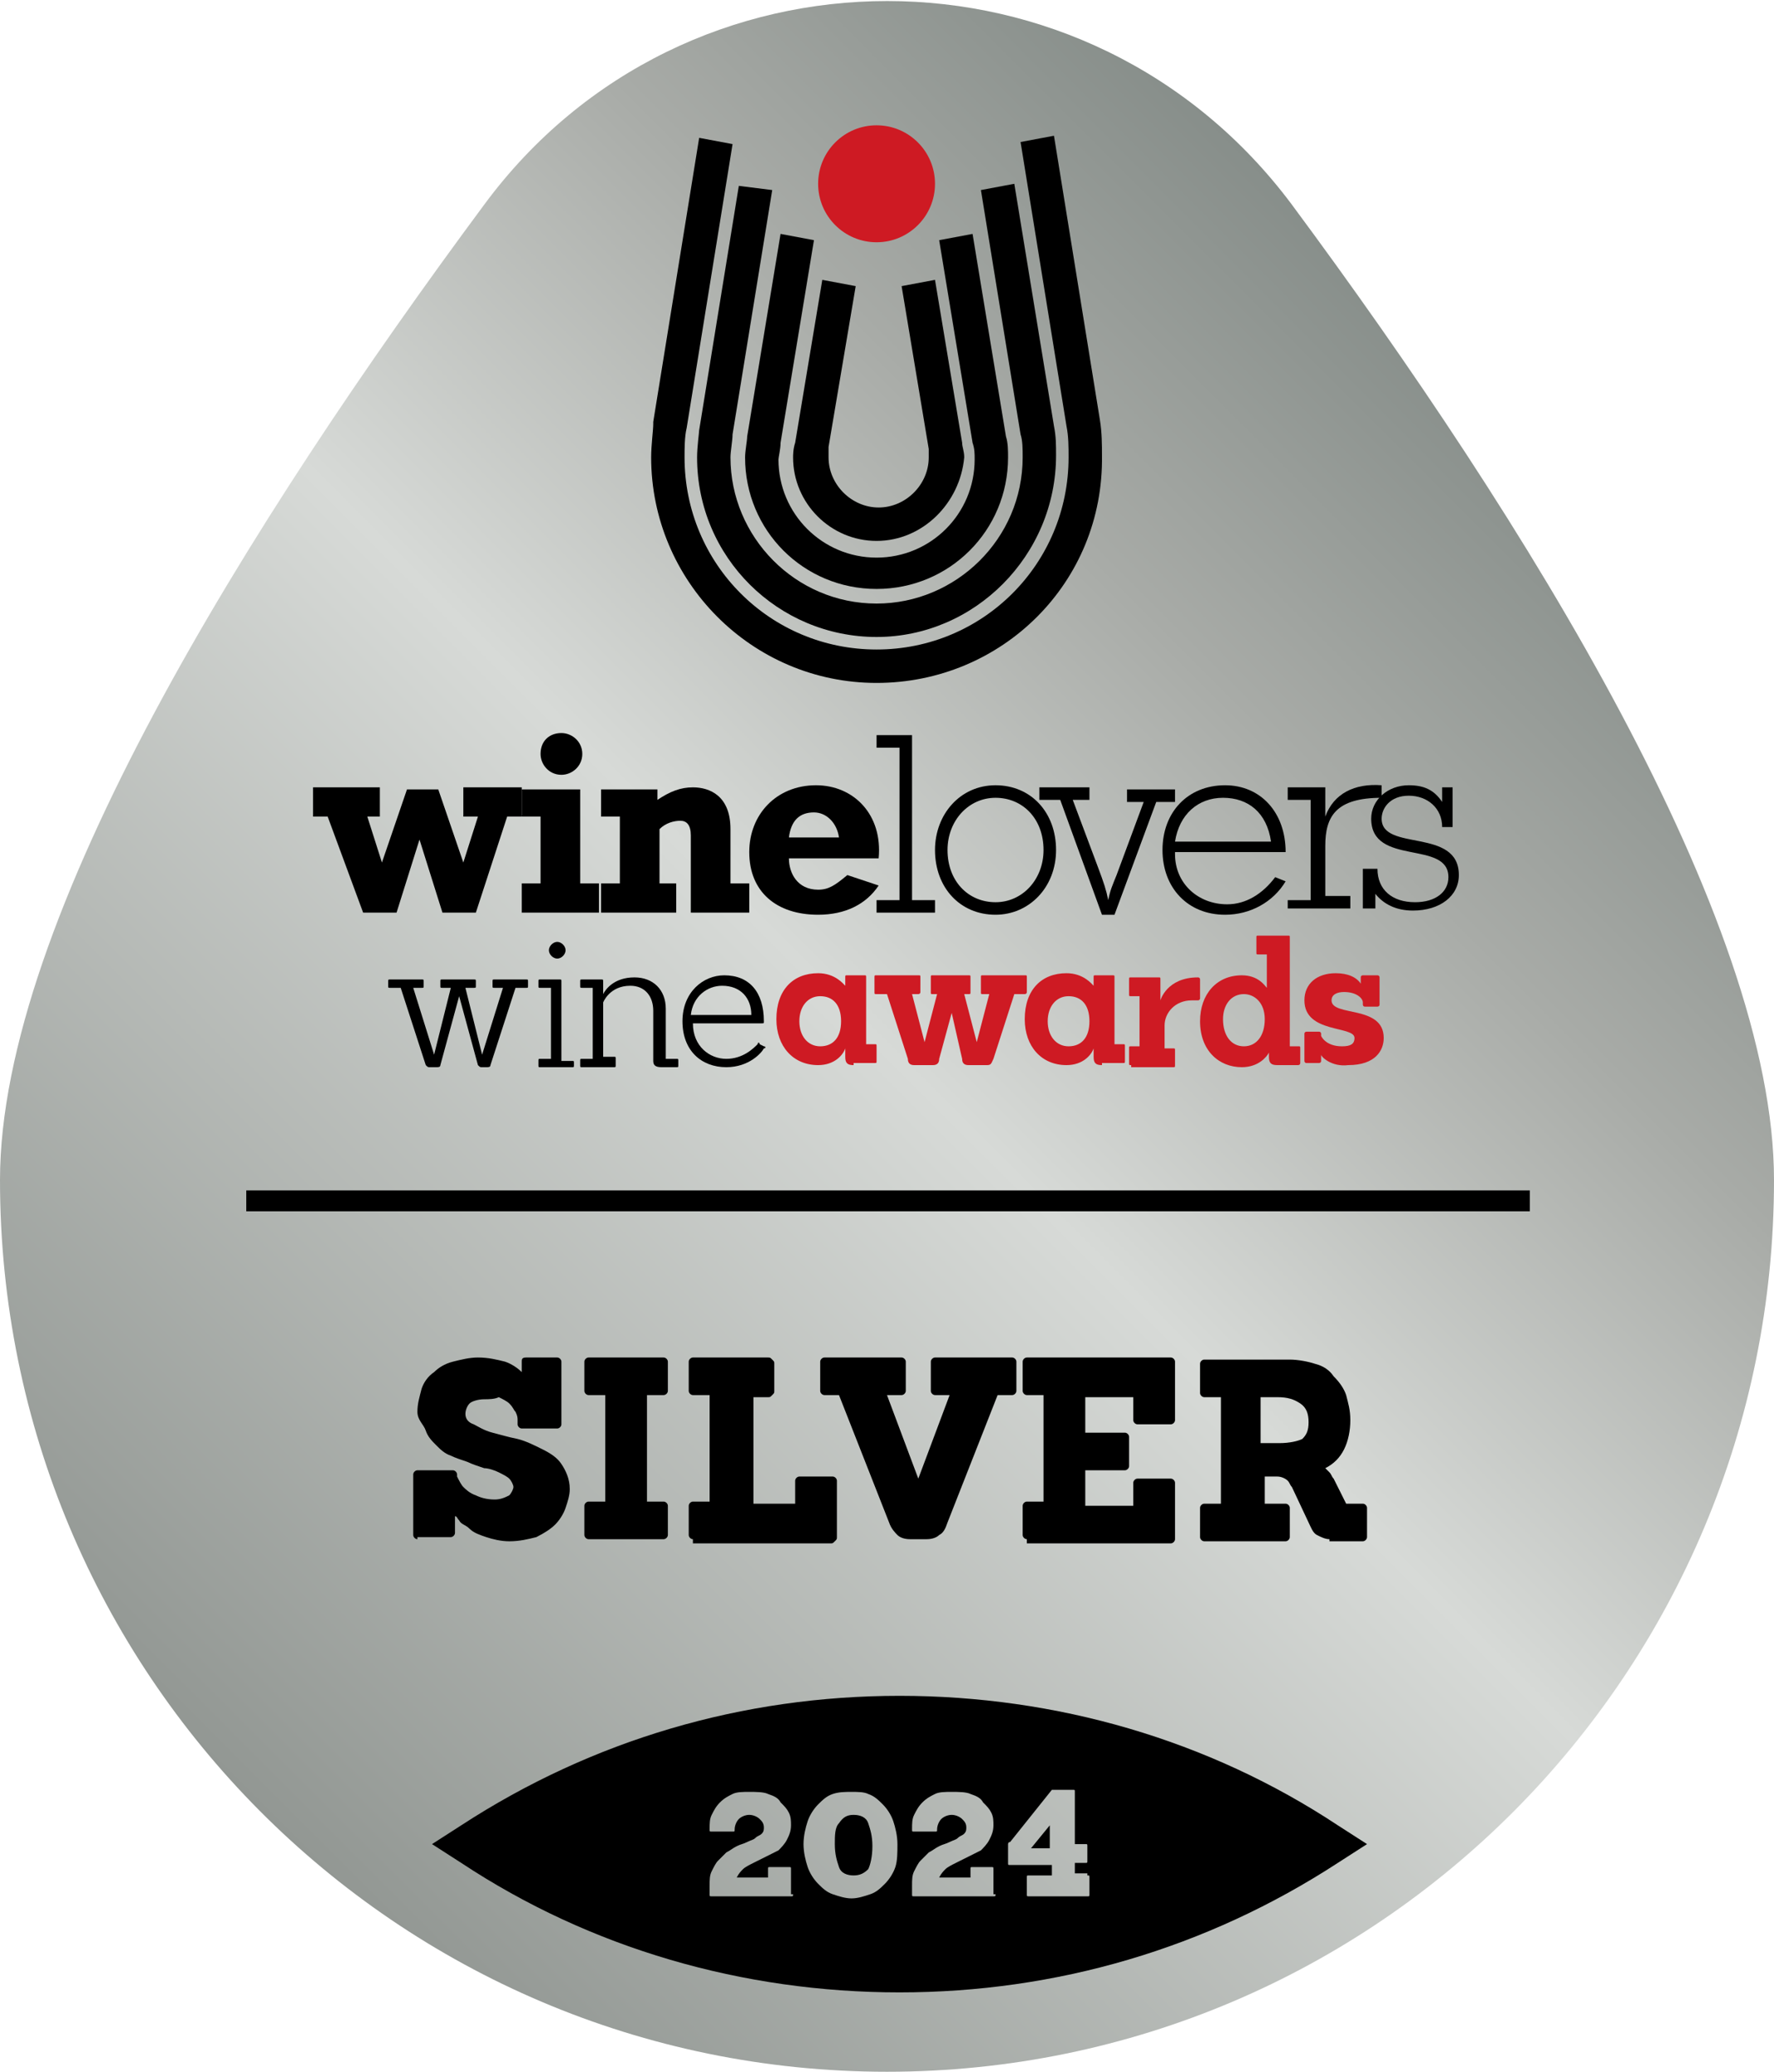 <?xml version="1.0" encoding="utf-8"?>
<!-- Generator: Adobe Illustrator 24.1.3, SVG Export Plug-In . SVG Version: 6.00 Build 0)  -->
<svg version="1.1" id="Layer_1" xmlns="http://www.w3.org/2000/svg" xmlns:xlink="http://www.w3.org/1999/xlink" x="0px" y="0px"
	 viewBox="0 0 85 99.2" style="enable-background:new 0 0 85 99.2;" xml:space="preserve">
<style type="text/css">
	.st0{fill:url(#SVGID_1_);}
	.st1{fill:#CE1A23;}
	.st2{fill:none;stroke:#000000;stroke-miterlimit:10;}
</style>
<g>
	<g>
		<linearGradient id="SVGID_1_" gradientUnits="userSpaceOnUse" x1="10.837" y1="85.09" x2="74.202" y2="21.725">
			<stop  offset="0" style="stop-color:#929793"/>
			<stop  offset="0.525" style="stop-color:#D7DAD7"/>
			<stop  offset="0.79" style="stop-color:#A8ABA7"/>
			<stop  offset="1" style="stop-color:#878E8A"/>
		</linearGradient>
		<path class="st0" d="M85,56.5c0,23.6-19,42.7-42.5,42.7S0,80.1,0,56.5C0,44,12,24.9,23.2,9.8c9.6-13,29-13,38.7,0
			C73.1,24.9,85,44,85,56.5z"/>
		<path d="M43.1,95.4c-7.5,0-14.8-2.1-21-6.2l-1.4-0.9l1.4-0.9c6.3-4.1,13.5-6.2,21-6.2c7.5,0,14.8,2.1,21,6.2l1.4,0.9l-1.4,0.9
			C57.8,93.3,50.6,95.4,43.1,95.4z M24.6,88.3c5.6,3.3,11.9,5,18.4,5c6.5,0,12.9-1.7,18.4-5c-5.6-3.3-11.9-5-18.4-5
			C36.5,83.4,30.2,85.1,24.6,88.3z"/>
		<g>
			<g>
				<g>
					<path d="M42,32.7c-6,0-10.8-4.9-10.8-10.8c0-0.6,0.1-1.3,0.1-1.6l0-0.1l2.2-13.6l1.6,0.3l-2.2,13.6l0,0c-0.1,0.4-0.1,1-0.1,1.4
						c0,5.1,4.1,9.2,9.2,9.2c5.1,0,9.2-4.1,9.2-9.2c0-0.5,0-1-0.1-1.5L48.9,6.8l1.6-0.3l2.2,13.6c0.1,0.6,0.1,1.2,0.1,1.7
						C52.9,27.9,48,32.7,42,32.7z"/>
				</g>
				<g>
					<path d="M42,30.5c-4.7,0-8.6-3.8-8.6-8.6c0-0.5,0.1-1.2,0.1-1.3l0,0l1.9-11.7L37,9.1l-1.9,11.7c0,0.3-0.1,0.8-0.1,1.1
						c0,3.8,3.1,7,7,7c3.8,0,7-3.1,7-7c0-0.4,0-0.8-0.1-1.1L47,9.1l1.6-0.3l1.9,11.6c0.1,0.5,0.1,0.9,0.1,1.4
						C50.6,26.6,46.7,30.5,42,30.5z"/>
				</g>
				<g>
					<path d="M42,28.2c-3.5,0-6.3-2.8-6.3-6.3c0-0.3,0.1-0.8,0.1-1l0,0l1.6-9.7l1.6,0.3l-1.6,9.7c0,0.3-0.1,0.7-0.1,0.8
						c0,2.6,2.1,4.7,4.7,4.7c2.6,0,4.7-2.1,4.7-4.7c0-0.3,0-0.5-0.1-0.8l-1.6-9.7l1.6-0.3l1.6,9.7c0.1,0.3,0.1,0.7,0.1,1
						C48.3,25.4,45.5,28.2,42,28.2z"/>
				</g>
				<g>
					<path d="M42,25.9c-2.2,0-4-1.8-4-4l0,0l0,0c0-0.1,0-0.4,0.1-0.7l0,0l1.3-7.8l1.6,0.3l-1.3,7.7c0,0.2,0,0.4,0,0.5
						c0,1.3,1.1,2.4,2.4,2.4c1.3,0,2.4-1.1,2.4-2.4c0-0.1,0-0.3,0-0.4l-1.3-7.8l1.6-0.3l1.3,7.8c0,0.2,0.1,0.4,0.1,0.7
						C46,24.1,44.2,25.9,42,25.9z"/>
				</g>
				<g>
					<circle class="st1" cx="42" cy="8.8" r="2.8"/>
				</g>
			</g>
		</g>
		<line class="st2" x1="11.8" y1="57.5" x2="73.3" y2="57.5"/>
		<g>
			<g>
				<path d="M15.7,39.1H15v-1.4h3.2v1.4h-0.6l0.7,2.2h0l1.2-3.5H21l1.2,3.5h0l0.7-2.2h-0.7v-1.4h2.8v1.4h-0.7l-1.5,4.6h-1.6
					l-1.1-3.5h0l-1.1,3.5h-1.6L15.7,39.1z"/>
			</g>
			<g>
				<path d="M25,37.8h2.8v4.5h0.9v1.4H25v-1.4h0.9v-3.2H25V37.8z M27.9,36.1c0,0.6-0.5,1-1,1c-0.6,0-1-0.5-1-1c0-0.6,0.4-1,1-1
					C27.4,35.1,27.9,35.5,27.9,36.1z"/>
			</g>
			<g>
				<path d="M28.7,37.8h2.8v0.5c0.6-0.4,1.1-0.6,1.7-0.6c0.8,0,1.8,0.4,1.8,2v2.6h0.9v1.4h-2.8v-3.7c0-0.5-0.2-0.7-0.5-0.7
					c-0.3,0-0.7,0.1-1,0.4v2.6h0.8v1.4h-3.6v-1.4h0.9v-3.2h-0.9V37.8z"/>
			</g>
			<g>
				<path d="M42.1,42.4c-0.6,0.9-1.6,1.4-2.9,1.4c-2,0-3.3-1.1-3.3-3c0-1.8,1.3-3.2,3.2-3.2c1.8,0,3.2,1.4,3,3.5h-4.3
					c0,0.7,0.4,1.5,1.4,1.5c0.5,0,0.8-0.2,1.4-0.7L42.1,42.4z M40.2,40.1c-0.1-0.7-0.6-1.2-1.2-1.2c-0.7,0-1.1,0.4-1.2,1.2H40.2z"/>
			</g>
			<g>
				<path d="M42,43.1h1.1v-7.3H42v-0.6h1.7v7.9h1.1v0.6H42V43.1z"/>
			</g>
			<g>
				<path d="M47.7,37.6c1.7,0,2.9,1.3,2.9,3.1c0,1.8-1.3,3.1-2.9,3.1c-1.7,0-2.9-1.3-2.9-3.1C44.8,39,46,37.6,47.7,37.6z M47.7,43.2
					c1.3,0,2.3-1.1,2.3-2.5c0-1.5-1-2.5-2.3-2.5c-1.3,0-2.3,1.1-2.3,2.5C45.4,42.2,46.4,43.2,47.7,43.2z"/>
			</g>
			<g>
				<path d="M50.8,38.3h-1v-0.6h2.4v0.6h-0.8l1.2,3.2c0.3,0.8,0.4,1.1,0.5,1.6h0c0.1-0.5,0.2-0.7,0.4-1.2l1.3-3.5H54v-0.6h2.3v0.6
					h-0.9l-2,5.4h-0.6L50.8,38.3z"/>
			</g>
			<g>
				<path d="M56.3,40.9c0,1.4,1.1,2.4,2.5,2.4c0.9,0,1.7-0.5,2.3-1.3l0.5,0.2c-0.6,1-1.7,1.6-2.9,1.6c-1.8,0-3-1.3-3-3.1
					c0-1.8,1.2-3.1,3-3.1c1.7,0,2.9,1.3,2.9,3.2H56.3z M60.9,40.3c-0.2-1.4-1.1-2.1-2.3-2.1c-1.2,0-2.1,0.8-2.3,2.1H60.9z"/>
			</g>
			<g>
				<path d="M61.7,43.1h1.1v-4.8h-1.1v-0.6h1.8v1.4h0c0.4-1.1,1.4-1.6,2.7-1.5v0.6c-2.2,0-2.7,0.9-2.7,2.3v2.4h1.2v0.6h-3V43.1z"/>
			</g>
			<g>
				<path d="M65.4,41.6H66c0,1,0.7,1.6,1.8,1.6c1,0,1.6-0.5,1.6-1.2c0-1.8-3.7-0.5-3.7-2.8c0-0.9,0.8-1.6,1.8-1.6
					c0.7,0,1.2,0.2,1.6,0.8h0v-0.7h0.5v1.9h-0.5c0-0.9-0.7-1.5-1.6-1.5c-0.9,0-1.3,0.6-1.3,1.1c0,1.6,3.7,0.4,3.7,2.7
					c0,1-0.9,1.7-2.2,1.7c-0.8,0-1.4-0.3-1.8-0.8h0v0.7h-0.6V41.6z"/>
			</g>
		</g>
		<g>
			<g>
				<path class="st1" d="M40.9,51c-0.3,0-0.4-0.1-0.4-0.4v-0.4h0c-0.1,0.3-0.5,0.8-1.3,0.8c-1.2,0-2-0.9-2-2.2c0-1.4,0.8-2.2,2-2.2
					c0.8,0,1.2,0.5,1.3,0.6h0v-0.4c0-0.1,0-0.1,0.1-0.1h0.8c0.1,0,0.1,0,0.1,0.1v3.2h0.4c0.1,0,0.1,0,0.1,0.1v0.7
					c0,0.1,0,0.1-0.1,0.1H40.9z M40.3,48.9c0-0.8-0.4-1.2-1-1.2c-0.6,0-1,0.5-1,1.2c0,0.7,0.4,1.2,1,1.2
					C39.9,50.1,40.3,49.7,40.3,48.9z"/>
				<path class="st1" d="M46.4,51c-0.2,0-0.3-0.1-0.3-0.3l-0.5-2.2h0L45,50.7c0,0.2-0.1,0.3-0.3,0.3h-0.9c-0.2,0-0.3-0.1-0.3-0.3
					l-1-3.1H42c-0.1,0-0.1,0-0.1-0.1v-0.7c0-0.1,0-0.1,0.1-0.1h2c0.1,0,0.1,0,0.1,0.1v0.7c0,0.1-0.1,0.1-0.1,0.1h-0.3l0.6,2.3h0
					l0.6-2.3h-0.2c-0.1,0-0.1,0-0.1-0.1v-0.7c0-0.1,0-0.1,0.1-0.1h1.7c0.1,0,0.1,0,0.1,0.1v0.7c0,0.1,0,0.1-0.1,0.1h-0.2l0.6,2.3h0
					l0.6-2.3h-0.3c-0.1,0-0.1,0-0.1-0.1v-0.7c0-0.1,0-0.1,0.1-0.1h2c0.1,0,0.1,0,0.1,0.1v0.7c0,0.1-0.1,0.1-0.1,0.1h-0.5l-1,3.1
					c-0.1,0.2-0.1,0.3-0.3,0.3H46.4z"/>
				<path class="st1" d="M52.8,51c-0.3,0-0.4-0.1-0.4-0.4v-0.4h0c-0.1,0.3-0.5,0.8-1.3,0.8c-1.2,0-2-0.9-2-2.2c0-1.4,0.8-2.2,2-2.2
					c0.8,0,1.2,0.5,1.3,0.6h0v-0.4c0-0.1,0-0.1,0.1-0.1h0.8c0.1,0,0.1,0,0.1,0.1v3.2h0.4c0.1,0,0.1,0,0.1,0.1v0.7
					c0,0.1,0,0.1-0.1,0.1H52.8z M52.2,48.9c0-0.8-0.4-1.2-1-1.2c-0.6,0-1,0.5-1,1.2c0,0.7,0.4,1.2,1,1.2
					C51.8,50.1,52.2,49.7,52.2,48.9z"/>
				<path class="st1" d="M54.2,51c-0.1,0-0.1,0-0.1-0.1v-0.7c0-0.1,0-0.1,0.1-0.1h0.4v-2.4h-0.4c-0.1,0-0.1,0-0.1-0.1v-0.7
					c0-0.1,0-0.1,0.1-0.1h1.3c0.1,0,0.1,0,0.1,0.1v1h0c0,0,0.3-1.1,1.8-1.1c0.1,0,0.1,0.1,0.1,0.1v0.9c0,0.1-0.1,0.1-0.1,0.1h-0.3
					c-0.8,0-1.3,0.6-1.3,1.2v1.1h0.4c0.1,0,0.1,0,0.1,0.1v0.7c0,0.1,0,0.1-0.1,0.1H54.2z"/>
				<path class="st1" d="M61.2,51c-0.3,0-0.4-0.1-0.4-0.4v-0.2h0c-0.1,0.2-0.5,0.7-1.3,0.7c-1.1,0-2-0.8-2-2.2c0-1.3,0.8-2.2,2-2.2
					c0.8,0,1.1,0.5,1.2,0.6h0c0,0,0-0.2,0-0.4v-1.2h-0.4c-0.1,0-0.1,0-0.1-0.1v-0.7c0-0.1,0-0.1,0.1-0.1h1.4c0.1,0,0.1,0,0.1,0.1
					v5.2h0.4c0.1,0,0.1,0,0.1,0.1v0.7c0,0.1-0.1,0.1-0.1,0.1H61.2z M60.6,48.8c0-0.8-0.5-1.2-1-1.2c-0.6,0-1,0.5-1,1.2
					c0,0.8,0.4,1.3,1,1.3C60.2,50.1,60.6,49.6,60.6,48.8z"/>
				<path class="st1" d="M63.3,50.5L63.3,50.5c0,0,0,0.3,0,0.3c0,0.1-0.1,0.1-0.1,0.1h-0.6c-0.1,0-0.1-0.1-0.1-0.1l0-1.3
					c0-0.1,0.1-0.1,0.1-0.1h0.6c0.1,0,0.1,0.1,0.1,0.1v0.1c0,0,0.2,0.5,1,0.5c0.4,0,0.6-0.1,0.6-0.4c0-0.6-2.4-0.2-2.4-1.8
					c0-0.8,0.6-1.3,1.5-1.3c0.6,0,1,0.2,1.2,0.5h0c0,0,0-0.2,0-0.3c0-0.1,0.1-0.1,0.1-0.1H66c0.1,0,0.1,0.1,0.1,0.1v1.3
					c0,0.1-0.1,0.1-0.1,0.1h-0.6c-0.1,0-0.1-0.1-0.1-0.1v-0.1c0-0.2-0.3-0.5-0.9-0.5c-0.3,0-0.6,0.1-0.6,0.4c0,0.8,2.5,0.2,2.5,1.8
					c0,0.6-0.4,1.3-1.7,1.3C63.8,51.1,63.3,50.6,63.3,50.5z"/>
			</g>
			<g>
				<path d="M23.1,51.1c-0.1,0-0.1,0-0.2-0.1l-0.9-3.3h0l-0.9,3.3c0,0.1-0.1,0.1-0.2,0.1h-0.3c-0.1,0-0.1,0-0.2-0.1l-1.2-3.7h-0.5
					c-0.1,0-0.1,0-0.1-0.1v-0.2c0-0.1,0-0.1,0.1-0.1h1.5c0.1,0,0.1,0,0.1,0.1v0.2c0,0.1,0,0.1-0.1,0.1h-0.4l1,3.2h0l0.8-3.2h-0.4
					c-0.1,0-0.1,0-0.1-0.1v-0.2c0-0.1,0-0.1,0.1-0.1h1.5c0.1,0,0.1,0,0.1,0.1v0.2c0,0.1,0,0.1-0.1,0.1h-0.4l0.8,3.2h0l1-3.2h-0.4
					c-0.1,0-0.1,0-0.1-0.1v-0.2c0-0.1,0-0.1,0.1-0.1h1.5c0.1,0,0.1,0,0.1,0.1v0.2c0,0.1,0,0.1-0.1,0.1h-0.5l-1.2,3.7
					c0,0.1-0.1,0.1-0.2,0.1H23.1z"/>
			</g>
			<g>
				<path d="M25.9,51.1c-0.1,0-0.1,0-0.1-0.1v-0.2c0-0.1,0-0.1,0.1-0.1h0.5v-3.4h-0.5c-0.1,0-0.1,0-0.1-0.1v-0.2
					c0-0.1,0-0.1,0.1-0.1h0.9c0.1,0,0.1,0,0.1,0.1v3.8h0.5c0.1,0,0.1,0,0.1,0.1V51c0,0.1,0,0.1-0.1,0.1H25.9z M26.7,45.9
					c-0.2,0-0.4-0.2-0.4-0.4c0-0.2,0.2-0.4,0.4-0.4c0.2,0,0.4,0.2,0.4,0.4C27.1,45.7,26.9,45.9,26.7,45.9z"/>
			</g>
			<g>
				<path d="M31.7,51.1c-0.3,0-0.4-0.1-0.4-0.3v-2.4c0-0.7-0.4-1.2-1.1-1.2c-1,0-1.3,0.8-1.3,0.8v2.6h0.5c0.1,0,0.1,0,0.1,0.1V51
					c0,0.1,0,0.1-0.1,0.1h-1.5c-0.1,0-0.1,0-0.1-0.1v-0.2c0-0.1,0-0.1,0.1-0.1h0.5v-3.4h-0.5c-0.1,0-0.1,0-0.1-0.1v-0.2
					c0-0.1,0-0.1,0.1-0.1h0.9c0.1,0,0.1,0,0.1,0.1l0,0.6h0c0.1-0.2,0.5-0.8,1.5-0.8c0.9,0,1.5,0.6,1.5,1.5v2.4h0.5
					c0.1,0,0.1,0,0.1,0.1V51c0,0.1,0,0.1-0.1,0.1H31.7z"/>
			</g>
			<g>
				<path d="M33.2,49c0,1.1,0.8,1.7,1.6,1.7c0.8,0,1.3-0.5,1.5-0.7c0-0.1,0.1-0.1,0.1,0l0.2,0.1c0.1,0,0.1,0.1,0,0.1
					c-0.1,0.2-0.7,0.9-1.8,0.9c-1.2,0-2.1-0.8-2.1-2.2c0-1.4,1-2.2,2-2.2c1.2,0,1.9,0.8,1.9,2.2c0,0.1,0,0.1-0.1,0.1H33.2z M36,48.6
					c0-0.8-0.5-1.4-1.4-1.4c-0.7,0-1.4,0.5-1.5,1.4H36z"/>
			</g>
		</g>
	</g>
	<g>
		<path d="M20,73.7c-0.1,0-0.2-0.1-0.2-0.2v-2.9c0-0.1,0.1-0.2,0.2-0.2h1.7c0.1,0,0.2,0.1,0.2,0.2v0.1c0.1,0.2,0.2,0.4,0.3,0.5
			c0.1,0.1,0.3,0.3,0.6,0.4c0.2,0.1,0.5,0.2,0.9,0.2c0.3,0,0.5-0.1,0.7-0.2c0.1-0.1,0.2-0.3,0.2-0.4c0-0.1-0.1-0.3-0.2-0.4
			s-0.3-0.2-0.5-0.3s-0.5-0.2-0.7-0.2c-0.3-0.1-0.6-0.2-0.8-0.3c-0.3-0.1-0.6-0.2-0.8-0.3c-0.3-0.1-0.5-0.3-0.7-0.5
			c-0.2-0.2-0.4-0.4-0.5-0.7S20,68,20,67.6c0-0.4,0.1-0.7,0.2-1.1c0.1-0.3,0.3-0.6,0.6-0.8c0.2-0.2,0.5-0.4,0.9-0.5
			c0.4-0.1,0.8-0.2,1.2-0.2c0.5,0,0.9,0.1,1.3,0.2c0.3,0.1,0.6,0.3,0.8,0.5l0-0.5c0-0.1,0-0.2,0.2-0.2h1.5c0.1,0,0.2,0.1,0.2,0.2v3
			c0,0.1-0.1,0.2-0.2,0.2h-1.7c-0.1,0-0.2-0.1-0.2-0.2V68c0-0.1,0-0.2-0.1-0.4c-0.1-0.1-0.1-0.2-0.3-0.4c-0.1-0.1-0.3-0.2-0.5-0.3
			C23.7,67,23.4,67,23.2,67c-0.3,0-0.6,0.1-0.7,0.2c-0.1,0.1-0.2,0.3-0.2,0.5c0,0.2,0.1,0.4,0.4,0.5c0.2,0.1,0.5,0.3,0.9,0.4
			c0.4,0.1,0.7,0.2,1.2,0.3c0.4,0.1,0.8,0.3,1.2,0.5c0.4,0.2,0.7,0.4,0.9,0.7c0.2,0.3,0.4,0.7,0.4,1.2c0,0.3-0.1,0.6-0.2,0.9
			c-0.1,0.3-0.3,0.6-0.5,0.8c-0.2,0.2-0.5,0.4-0.9,0.6c-0.4,0.1-0.8,0.2-1.3,0.2c-0.4,0-0.8-0.1-1.1-0.2c-0.3-0.1-0.6-0.2-0.8-0.4
			s-0.4-0.2-0.5-0.4c-0.1-0.1-0.1-0.2-0.2-0.2l0,0.8c0,0.1-0.1,0.2-0.2,0.2H20z"/>
		<path d="M28.2,73.7c-0.1,0-0.2-0.1-0.2-0.2v-1.4c0-0.1,0.1-0.2,0.2-0.2H29v-5.1h-0.8c-0.1,0-0.2-0.1-0.2-0.2v-1.4
			c0-0.1,0.1-0.2,0.2-0.2h3.6c0.1,0,0.2,0.1,0.2,0.2v1.4c0,0.1-0.1,0.2-0.2,0.2h-0.8v5.1h0.8c0.1,0,0.2,0.1,0.2,0.2v1.4
			c0,0.1-0.1,0.2-0.2,0.2H28.2z"/>
		<path d="M33.2,73.7c-0.1,0-0.2-0.1-0.2-0.2v-1.4c0-0.1,0.1-0.2,0.2-0.2H34v-5.1h-0.8c-0.1,0-0.2-0.1-0.2-0.2v-1.4
			c0-0.1,0.1-0.2,0.2-0.2h3.6c0.1,0,0.1,0,0.2,0.1s0.1,0.1,0.1,0.2v1.3c0,0.1,0,0.1-0.1,0.2s-0.1,0.1-0.2,0.1h-0.7v5.1h2v-1.1
			c0-0.1,0.1-0.2,0.2-0.2h1.6c0.1,0,0.2,0.1,0.2,0.2v2.7c0,0.1,0,0.1-0.1,0.2s-0.1,0.1-0.2,0.1H33.2z"/>
		<path d="M43.6,73.7c-0.3,0-0.5-0.1-0.6-0.2c-0.1-0.1-0.3-0.3-0.4-0.6l-2.4-6.1h-0.7c-0.1,0-0.2-0.1-0.2-0.2v-1.4
			c0-0.1,0.1-0.2,0.2-0.2h3.7c0.1,0,0.2,0.1,0.2,0.2v1.4c0,0.1-0.1,0.2-0.2,0.2h-0.7l1.5,4H44l1.5-4h-0.7c-0.1,0-0.2-0.1-0.2-0.2
			v-1.4c0-0.1,0.1-0.2,0.2-0.2h3.7c0.1,0,0.2,0.1,0.2,0.2v1.4c0,0.1-0.1,0.2-0.2,0.2h-0.7l-2.4,6.1c-0.1,0.3-0.2,0.5-0.4,0.6
			c-0.1,0.1-0.3,0.2-0.6,0.2H43.6z"/>
		<path d="M49.2,73.7c-0.1,0-0.2-0.1-0.2-0.2v-1.4c0-0.1,0.1-0.2,0.2-0.2H50v-5.1h-0.8c-0.1,0-0.2-0.1-0.2-0.2v-1.4
			c0-0.1,0.1-0.2,0.2-0.2h6.9c0.1,0,0.2,0.1,0.2,0.2V68c0,0.1-0.1,0.2-0.2,0.2h-1.6c-0.1,0-0.2-0.1-0.2-0.2v-1.1h-2.3v1.7h1.9
			c0.1,0,0.2,0.1,0.2,0.2v1.4c0,0.1-0.1,0.2-0.2,0.2h-1.9v1.7h2.3v-1.1c0-0.1,0.1-0.2,0.2-0.2h1.6c0.1,0,0.2,0.1,0.2,0.2v2.7
			c0,0.1-0.1,0.2-0.2,0.2H49.2z"/>
		<path d="M63.7,73.7c-0.2,0-0.4-0.1-0.6-0.2c-0.2-0.1-0.3-0.4-0.4-0.6l-0.8-1.7c-0.1-0.1-0.1-0.2-0.2-0.3c-0.1-0.1-0.3-0.2-0.5-0.2
			h-0.6v1.3h1c0.1,0,0.2,0.1,0.2,0.2v1.4c0,0.1-0.1,0.2-0.2,0.2h-3.9c-0.1,0-0.2-0.1-0.2-0.2v-1.4c0-0.1,0.1-0.2,0.2-0.2h0.8v-5.1
			h-0.8c-0.1,0-0.2-0.1-0.2-0.2v-1.4c0-0.1,0.1-0.2,0.2-0.2h4.1c0.4,0,0.9,0.1,1.2,0.2c0.4,0.1,0.7,0.3,0.9,0.6
			c0.3,0.3,0.5,0.6,0.6,0.9c0.1,0.4,0.2,0.7,0.2,1.2c0,0.5-0.1,1-0.3,1.4c-0.2,0.4-0.5,0.7-0.9,0.9c0.1,0.1,0.1,0.1,0.2,0.2
			c0.1,0.1,0.1,0.2,0.2,0.3l0.6,1.2h0.8c0.1,0,0.2,0.1,0.2,0.2v1.4c0,0.1-0.1,0.2-0.2,0.2H63.7z M61.3,69.1c0.5,0,0.9-0.1,1.1-0.2
			c0.2-0.2,0.3-0.4,0.3-0.8c0-0.4-0.1-0.7-0.4-0.9c-0.3-0.2-0.6-0.3-1.1-0.3h-0.8v2.2H61.3z"/>
	</g>
</g>
<g>
	<polygon points="50.3,88.5 50.3,87.4 49.4,88.5 	"/>
	<path d="M40.9,86.9c-0.3,0-0.5,0.1-0.7,0.4C40,87.5,40,87.9,40,88.3c0,0.5,0.1,0.8,0.2,1.1s0.4,0.4,0.7,0.4s0.5-0.1,0.7-0.3
		c0.1-0.2,0.2-0.6,0.2-1.1c0-0.5-0.1-0.8-0.2-1.1S41.2,86.9,40.9,86.9z"/>
	<path d="M43.1,82.3c-7.5,0-14.6,2.2-20.4,6c5.9,3.8,12.9,6,20.4,6c7.5,0,14.6-2.2,20.4-6C57.6,84.5,50.6,82.3,43.1,82.3z M38,90.7
		c0,0.1,0,0.1-0.1,0.1h-3.8c-0.1,0-0.1,0-0.1-0.1v-0.4c0-0.3,0-0.5,0.1-0.7s0.2-0.4,0.3-0.5c0.1-0.1,0.3-0.3,0.4-0.4
		c0.2-0.1,0.3-0.2,0.5-0.3c0.2-0.1,0.3-0.1,0.5-0.2c0.2-0.1,0.3-0.1,0.4-0.2c0.1-0.1,0.2-0.1,0.3-0.2c0.1-0.1,0.1-0.2,0.1-0.3
		c0-0.2-0.1-0.3-0.2-0.4c-0.1-0.1-0.3-0.2-0.5-0.2c-0.2,0-0.4,0.1-0.5,0.2c-0.1,0.1-0.2,0.3-0.2,0.5c0,0.1,0,0.1-0.1,0.1h-1
		c-0.1,0-0.1,0-0.1-0.1c0-0.3,0-0.5,0.1-0.7c0.1-0.2,0.2-0.4,0.4-0.6c0.2-0.2,0.4-0.3,0.6-0.4c0.2-0.1,0.5-0.1,0.8-0.1
		c0.3,0,0.7,0,0.9,0.1c0.3,0.1,0.5,0.2,0.6,0.4c0.2,0.2,0.3,0.3,0.4,0.5c0.1,0.2,0.1,0.4,0.1,0.6c0,0.3-0.1,0.5-0.2,0.7
		c-0.1,0.2-0.3,0.4-0.4,0.5c-0.2,0.1-0.4,0.2-0.6,0.3c-0.2,0.1-0.4,0.2-0.6,0.3c-0.2,0.1-0.4,0.2-0.5,0.3s-0.2,0.2-0.3,0.4h1.5v-0.4
		c0-0.1,0-0.1,0.1-0.1h0.9c0.1,0,0.1,0,0.1,0.1V90.7z M42.9,89.4c-0.1,0.3-0.3,0.6-0.5,0.8c-0.2,0.2-0.4,0.4-0.7,0.5
		c-0.3,0.1-0.6,0.2-0.9,0.2s-0.6-0.1-0.9-0.2c-0.3-0.1-0.5-0.3-0.7-0.5s-0.4-0.5-0.5-0.8s-0.2-0.7-0.2-1.1s0.1-0.8,0.2-1.1
		c0.1-0.3,0.3-0.6,0.5-0.8c0.2-0.2,0.4-0.4,0.7-0.5c0.3-0.1,0.6-0.1,0.9-0.1s0.6,0,0.8,0.1c0.3,0.1,0.5,0.3,0.7,0.5
		c0.2,0.2,0.4,0.5,0.5,0.8c0.1,0.3,0.2,0.7,0.2,1.1S43,89.1,42.9,89.4z M47.7,90.7c0,0.1,0,0.1-0.1,0.1h-3.8c-0.1,0-0.1,0-0.1-0.1
		v-0.4c0-0.3,0-0.5,0.1-0.7s0.2-0.4,0.3-0.5c0.1-0.1,0.3-0.3,0.4-0.4c0.2-0.1,0.3-0.2,0.5-0.3c0.2-0.1,0.3-0.1,0.5-0.2
		c0.2-0.1,0.3-0.1,0.4-0.2c0.1-0.1,0.2-0.1,0.3-0.2c0.1-0.1,0.1-0.2,0.1-0.3c0-0.2-0.1-0.3-0.2-0.4c-0.1-0.1-0.3-0.2-0.5-0.2
		c-0.2,0-0.4,0.1-0.5,0.2c-0.1,0.1-0.2,0.3-0.2,0.5c0,0.1,0,0.1-0.1,0.1h-1c-0.1,0-0.1,0-0.1-0.1c0-0.3,0-0.5,0.1-0.7
		c0.1-0.2,0.2-0.4,0.4-0.6c0.2-0.2,0.4-0.3,0.6-0.4c0.2-0.1,0.5-0.1,0.8-0.1c0.3,0,0.7,0,0.9,0.1c0.3,0.1,0.5,0.2,0.6,0.4
		c0.2,0.2,0.3,0.3,0.4,0.5c0.1,0.2,0.1,0.4,0.1,0.6c0,0.3-0.1,0.5-0.2,0.7c-0.1,0.2-0.3,0.4-0.4,0.5c-0.2,0.1-0.4,0.2-0.6,0.3
		c-0.2,0.1-0.4,0.2-0.6,0.3c-0.2,0.1-0.4,0.2-0.5,0.3s-0.2,0.2-0.3,0.4h1.5v-0.4c0-0.1,0-0.1,0.1-0.1h0.9c0.1,0,0.1,0,0.1,0.1V90.7z
		 M52.1,89.8c0.1,0,0.1,0,0.1,0.1v0.8c0,0.1,0,0.1-0.1,0.1h-2.8c-0.1,0-0.1,0-0.1-0.1v-0.8c0-0.1,0-0.1,0.1-0.1h1.1v-0.5h-2
		c-0.1,0-0.1,0-0.1-0.1v-0.6c0,0,0-0.1,0-0.1s0,0,0-0.1c0,0,0,0,0-0.1c0,0,0-0.1,0.1-0.1l2-2.5c0,0,0,0,0,0c0,0,0,0,0,0h1
		c0.1,0,0.1,0,0.1,0.1v2.5h0.5c0.1,0,0.1,0,0.1,0.1v0.7c0,0.1,0,0.1-0.1,0.1h-0.5v0.5H52.1z"/>
</g>
</svg>

